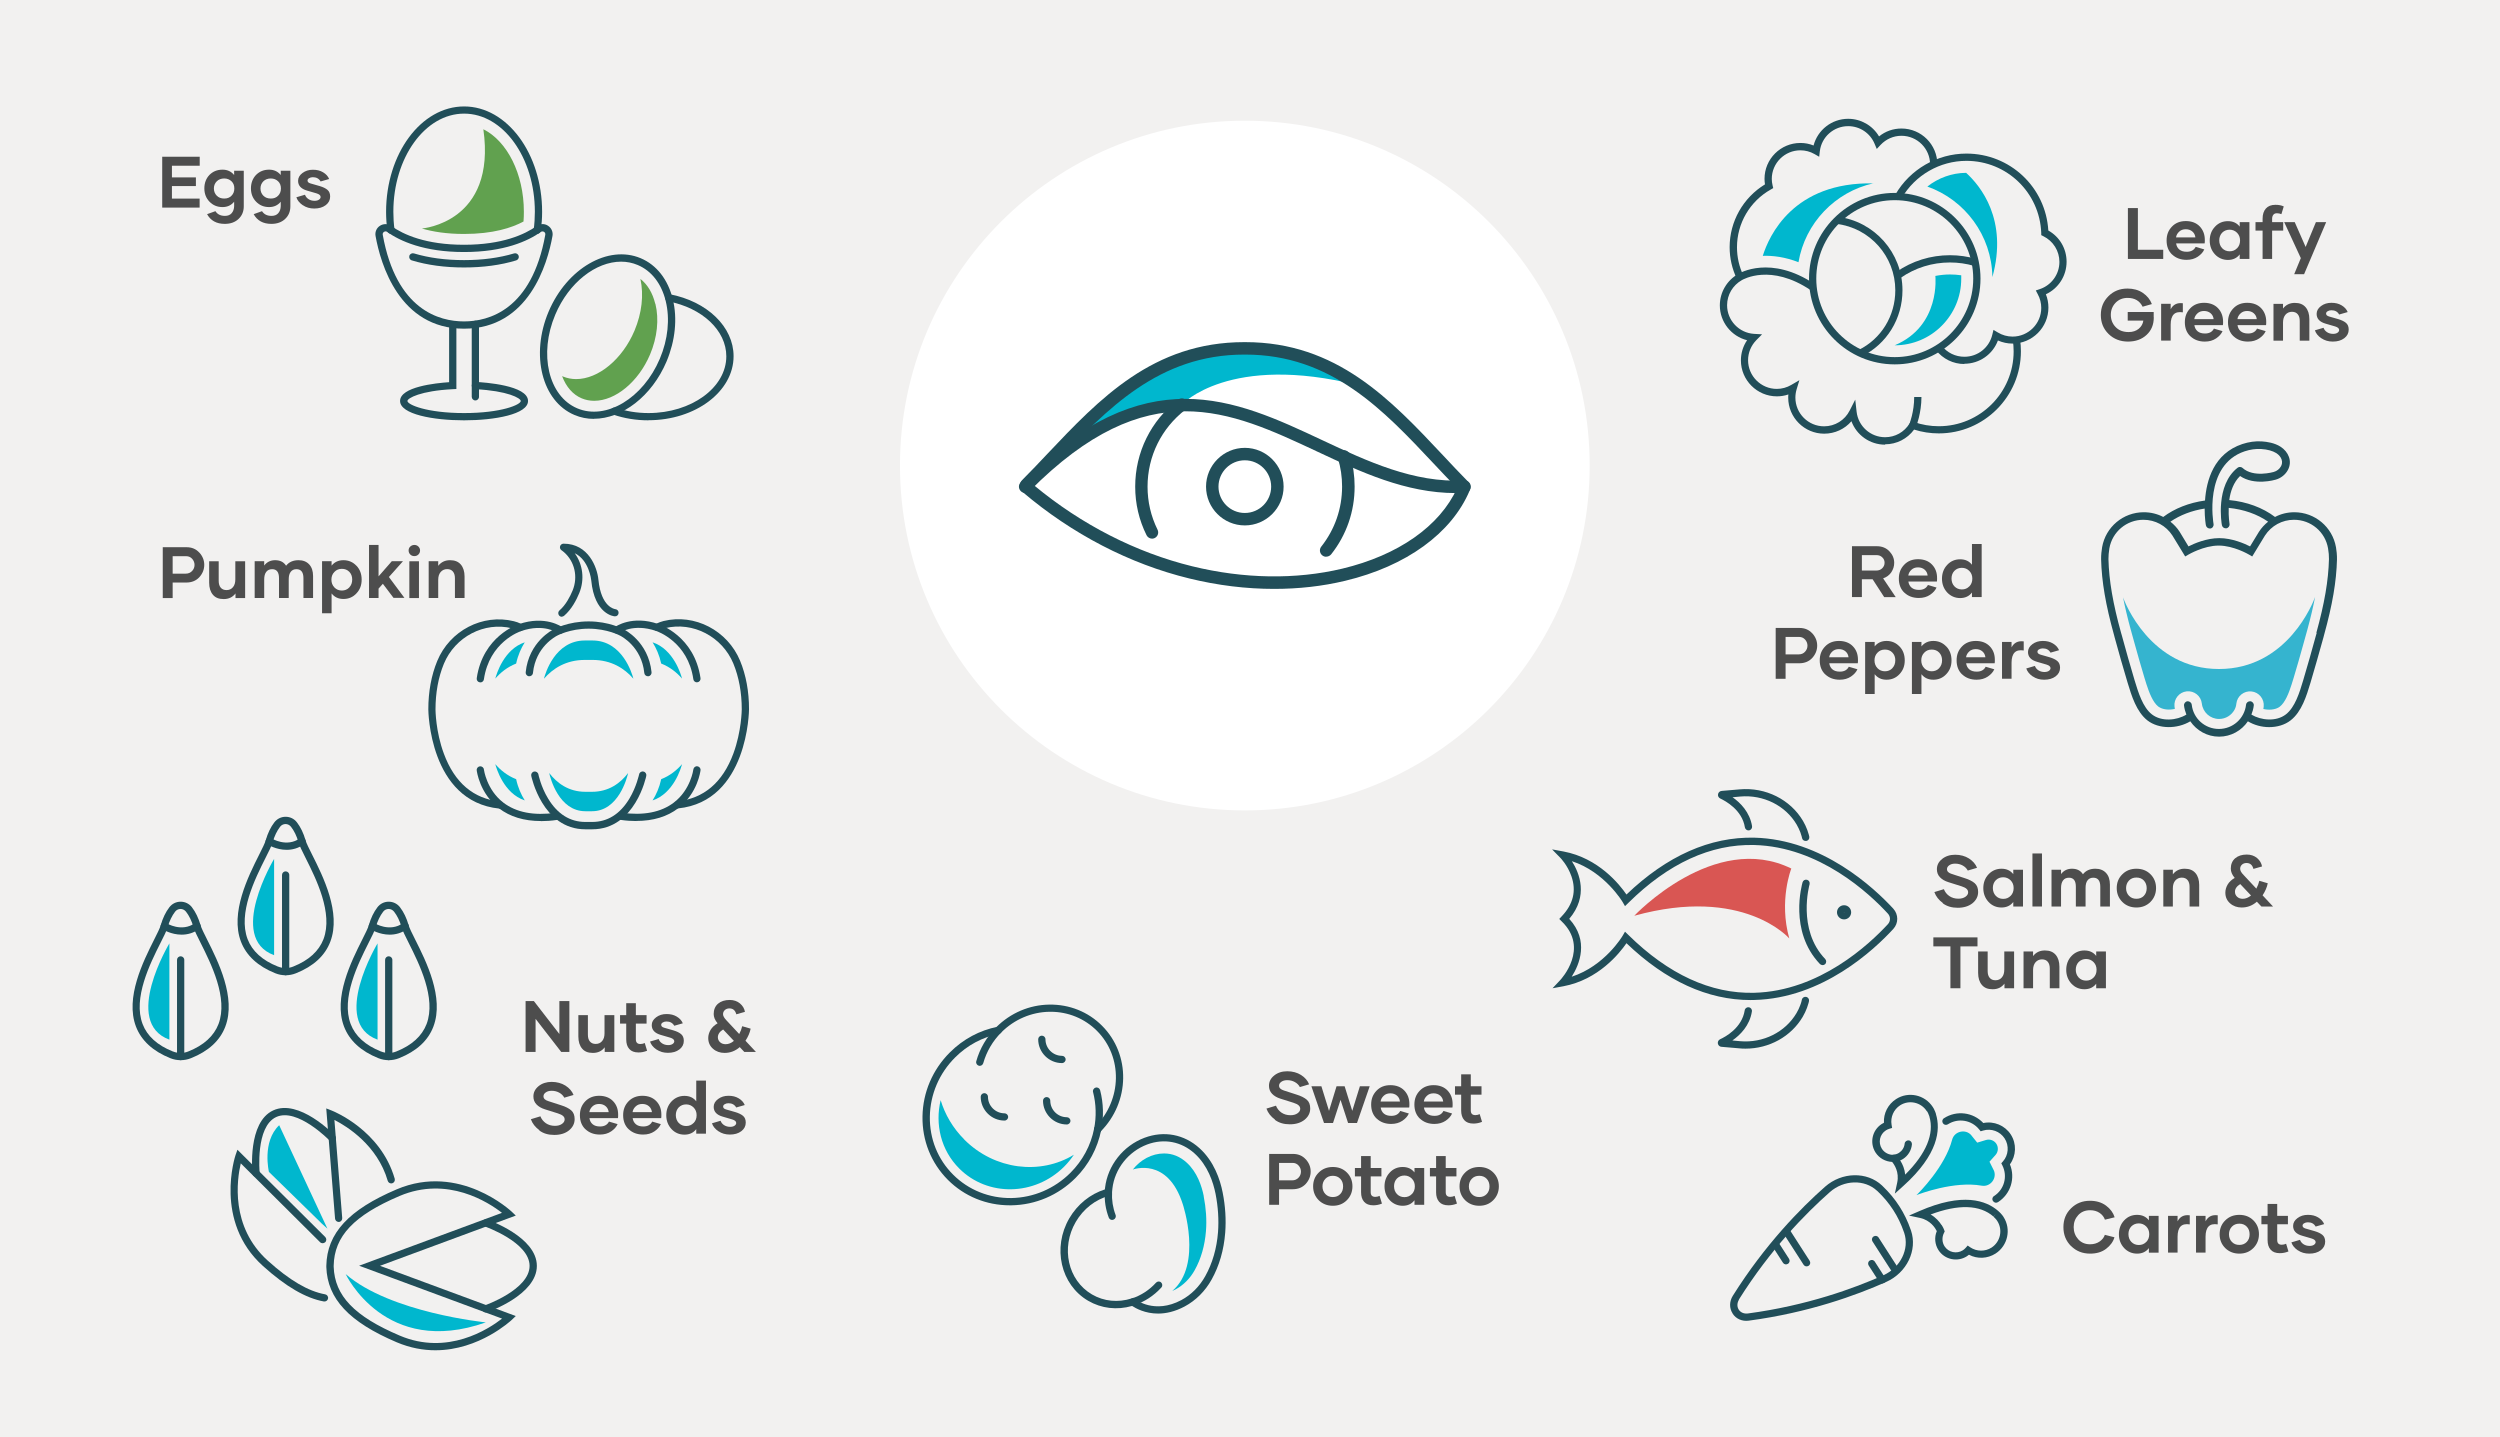 <?xml version="1.0" encoding="UTF-8"?> <svg xmlns="http://www.w3.org/2000/svg" id="Layer_2" viewBox="0 0 275.26 158.26"><defs><style>.cls-1{fill-rule:evenodd;}.cls-1,.cls-2,.cls-3,.cls-4,.cls-5,.cls-6,.cls-7,.cls-8,.cls-9{stroke-width:0px;}.cls-1,.cls-9{fill:#00b7ce;}.cls-2{fill:#f2f1f0;}.cls-3{fill:#4d4d4d;}.cls-4{fill:#61a14f;}.cls-5{fill:#35b4cf;}.cls-6{fill:#214e59;}.cls-7{fill:#d95653;}.cls-8{fill:#fff;}</style></defs><g id="Layer_1-2"><rect class="cls-2" width="275.26" height="158.26"></rect><circle class="cls-8" cx="137.06" cy="51.26" r="37.97"></circle><path class="cls-1" d="m130.12,44.55s5.2-5.71,19.48-2.12c0,0-8.96-5.64-16.13-3.79-7.17,1.85-13.95,8-13.95,8v1.11s9.11-3.48,10.59-3.2Z"></path><path class="cls-6" d="m137.06,57.85c-2.36,0-4.27-1.92-4.27-4.27s1.92-4.27,4.27-4.27,4.27,1.92,4.27,4.27-1.92,4.27-4.27,4.27Zm0-7.17c-1.6,0-2.9,1.3-2.9,2.9s1.3,2.9,2.9,2.9,2.9-1.3,2.9-2.9-1.3-2.9-2.9-2.9Z"></path><path class="cls-6" d="m146.01,61.3c-.15,0-.3-.05-.42-.15-.3-.24-.35-.67-.11-.97,1.5-1.9,2.29-4.19,2.29-6.61,0-1.06-.15-2.11-.46-3.11-.11-.36.09-.75.46-.86.36-.11.75.09.86.46.35,1.14.52,2.32.52,3.51,0,2.74-.89,5.32-2.58,7.46-.14.17-.34.26-.54.26Zm-19.15-1.99c-.25,0-.5-.14-.62-.38-.83-1.67-1.25-3.47-1.25-5.35,0-3.77,1.72-7.26,4.71-9.57.3-.23.73-.18.96.13.23.3.18.73-.13.96-2.65,2.04-4.18,5.13-4.18,8.48,0,1.66.37,3.26,1.1,4.74.17.34.03.75-.31.92-.1.05-.2.07-.3.07Z"></path><path class="cls-6" d="m140.29,64.84c-3.06,0-6.21-.38-9.35-1.15-6.56-1.6-12.9-4.89-18.34-9.51-.19-.16-.31-.4-.32-.65-.01-.25.08-.49.26-.67.94-.94,1.89-1.94,2.8-2.91,5.72-6.04,11.63-12.28,21.65-12.28.04,0,.08,0,.12,0,10.07,0,16.01,6.33,21.75,12.44.91.97,1.84,1.97,2.77,2.91.26.26.33.64.19.98h0c-1.98,4.71-6.98,8.34-13.72,9.95-2.5.6-5.12.89-7.82.89Zm-26.41-11.38c5.19,4.3,11.19,7.37,17.39,8.89,5.69,1.39,11.4,1.48,16.52.26,6.16-1.47,10.75-4.69,12.64-8.86-.86-.88-1.73-1.81-2.57-2.7-5.54-5.9-11.27-12.01-20.75-12.01-.04,0-.08,0-.11,0-9.43,0-15.14,6.03-20.66,11.85-.81.85-1.63,1.73-2.46,2.57Zm47.31.27h0,0Z"></path><path class="cls-6" d="m160.3,54.29c-5.52,0-10.49-2.33-15.31-4.59-9.58-4.49-18.63-8.74-31.63,4.37-.27.27-.7.27-.97,0-.27-.27-.27-.7,0-.97,13.68-13.8,23.6-9.14,33.19-4.64,4.95,2.32,10.08,4.73,15.64,4.44.38-.02.7.27.72.65.02.38-.27.7-.65.72-.33.02-.66.02-.98.02Z"></path><path class="cls-6" d="m52.89,75.13s-.04,0-.06,0c-.22-.03-.37-.23-.34-.45.67-4.63,4.48-5.91,4.64-5.96,2.9-1,4.71.28,4.79.34.18.13.22.38.09.56s-.38.22-.56.09c-.07-.05-1.57-1.09-4.06-.23-.15.05-3.51,1.2-4.11,5.32-.03.2-.2.34-.4.34Z"></path><path class="cls-6" d="m55.02,89.03s-.03,0-.04,0c-7.73-.78-7.82-10.82-7.82-10.92,0-1.95.33-3.75.98-5.33,1.38-3.35,5-5.23,8.44-4.38.61.15.88.35.93.39.17.14.2.39.06.56-.14.17-.38.2-.56.07-.01,0-.2-.13-.63-.24-3.05-.76-6.28.93-7.51,3.91-.61,1.49-.92,3.18-.92,5.03,0,.02.01,2.42.92,4.86,1.18,3.2,3.26,4.97,6.19,5.27.22.02.38.22.36.44-.02.21-.19.36-.4.36Z"></path><path class="cls-6" d="m71.34,74.46c-.2,0-.38-.15-.4-.36-.3-2.92-2.55-4.05-2.64-4.1-.03-.02-1.44-.78-3.49-.78s-3.46.76-3.47.77c-.11.06-2.36,1.19-2.66,4.11-.02.22-.22.38-.44.36-.22-.02-.38-.22-.36-.44.35-3.38,2.98-4.68,3.09-4.74.04-.02,1.57-.86,3.84-.86s3.79.84,3.86.87c.09.04,2.72,1.35,3.07,4.73.02.22-.14.42-.36.44-.01,0-.03,0-.04,0Z"></path><path class="cls-6" d="m76.74,75.13c-.2,0-.37-.14-.4-.34-.59-4.12-3.96-5.27-4.1-5.32-2.52-.87-4.05.21-4.07.22-.18.13-.43.09-.56-.09-.13-.18-.09-.43.09-.56.08-.05,1.89-1.34,4.79-.33.15.05,3.97,1.33,4.64,5.96.03.22-.12.42-.34.45-.02,0-.04,0-.06,0Z"></path><path class="cls-6" d="m59.56,90.4c-1.86,0-3.41-.47-4.63-1.41-2.12-1.63-2.43-4.07-2.44-4.17-.03-.22.13-.42.35-.44.22-.03.42.13.44.35h0s.29,2.22,2.14,3.64c1.41,1.08,3.35,1.46,5.78,1.12.22-.03.42.12.45.34.03.22-.12.42-.34.45-.61.09-1.2.13-1.75.13Z"></path><path class="cls-6" d="m74.6,89.03c-.2,0-.38-.15-.4-.36-.02-.22.14-.42.36-.44,2.92-.3,5.01-2.07,6.19-5.27.9-2.44.92-4.84.92-4.86,0-1.85-.31-3.54-.92-5.03-1.23-2.98-4.46-4.66-7.51-3.91-.44.11-.63.24-.63.24-.18.13-.42.09-.56-.08-.13-.17-.1-.42.07-.55.05-.04.32-.23.93-.39,3.44-.85,7.06,1.04,8.44,4.38.65,1.58.98,3.38.98,5.33,0,.1-.09,10.14-7.82,10.92-.01,0-.03,0-.04,0Z"></path><path class="cls-6" d="m70.06,90.4c-.56,0-1.14-.04-1.75-.13-.22-.03-.37-.23-.34-.45.03-.22.23-.37.45-.34,2.42.34,4.37-.04,5.78-1.12,1.85-1.42,2.14-3.62,2.14-3.64.03-.22.23-.38.44-.35.22.03.38.22.35.44-.01.1-.32,2.54-2.44,4.17-1.22.94-2.77,1.41-4.63,1.41Z"></path><path class="cls-6" d="m65.18,91.31h-.73c-4.75,0-5.94-5.83-5.96-5.89-.04-.22.1-.43.32-.47.21-.04.43.1.47.31,0,.01.27,1.36,1.07,2.67,1.03,1.7,2.41,2.57,4.11,2.57h.73c1.7,0,3.08-.86,4.11-2.57.79-1.32,1.06-2.66,1.07-2.67.04-.22.26-.36.47-.31.22.04.36.25.32.47-.01.06-1.21,5.89-5.96,5.89Z"></path><path class="cls-9" d="m65.18,87.18h-.73c-1.85,0-3.13-.96-3.98-2.07.12.55,1.06,4.21,3.98,4.21h.73c2.91,0,3.86-3.67,3.98-4.21-.85,1.12-2.13,2.07-3.98,2.07Z"></path><path class="cls-9" d="m65.23,72.66h-.83c-2.1,0-3.54.96-4.51,2.07.14-.55,1.2-4.21,4.51-4.21h.83c3.3,0,4.37,3.67,4.51,4.21-.97-1.12-2.41-2.07-4.51-2.07Z"></path><path class="cls-9" d="m75.1,74.73c-.12-.46-.93-3.24-3.25-4.01.4.64.75,1.41.95,2.34.97.38,1.72.99,2.31,1.67Z"></path><path class="cls-9" d="m75.1,84.12c-.12.46-.93,3.24-3.25,4.01.4-.64.75-1.41.95-2.34.97-.38,1.72-.99,2.31-1.67Z"></path><path class="cls-9" d="m54.53,74.73c.12-.46.93-3.24,3.25-4.01-.4.64-.75,1.41-.95,2.34-.97.38-1.72.99-2.31,1.67Z"></path><path class="cls-9" d="m54.53,84.12c.12.46.93,3.24,3.25,4.01-.4-.64-.75-1.41-.95-2.34-.97-.38-1.72-.99-2.31-1.67Z"></path><path class="cls-6" d="m61.86,67.91c-.11,0-.22-.05-.3-.14-.14-.17-.12-.42.04-.56.69-.59,1.17-1.52,1.45-2.2.61-1.49.23-3.19-.96-4.22-.15-.13-.26-.2-.26-.2-.15-.1-.21-.28-.16-.45.05-.17.21-.28.38-.28,2.74,0,3.71,2.61,3.84,3.98.3,3.04,1.8,3.22,1.86,3.23.22.02.38.21.36.43s-.2.38-.42.36c-.09,0-2.23-.2-2.59-3.95-.01-.11-.25-2.24-1.82-3,.9,1.24,1.11,2.9.5,4.39-.31.76-.85,1.8-1.67,2.5-.08.06-.17.1-.26.1Z"></path><path class="cls-6" d="m120.85,124.77s-.05,0-.08,0c-.22-.04-.36-.25-.31-.47.27-1.34.23-2.74-.11-4.06-.06-.21.07-.43.29-.49.21-.06.43.07.49.29.37,1.43.41,2.96.12,4.41-.04.19-.2.32-.39.32Z"></path><path class="cls-6" d="m111.19,132.71c-2.59,0-5.01-.99-6.82-2.8-1.85-1.85-2.84-4.33-2.8-6.98.04-2.65,1.11-5.16,3.02-7.06,1.45-1.45,3.27-2.43,5.25-2.82.22-.04.43.1.47.31.04.22-.1.43-.31.47-1.83.36-3.5,1.26-4.84,2.6-1.75,1.75-2.74,4.06-2.78,6.51-.04,2.44.87,4.71,2.57,6.4,1.69,1.69,3.98,2.6,6.4,2.57,2.44-.04,4.75-1.03,6.51-2.78,1.34-1.34,2.24-3.01,2.6-4.84.04-.22.26-.36.47-.31.22.04.36.25.31.47-.4,1.98-1.37,3.8-2.82,5.25-1.9,1.9-4.41,2.97-7.06,3.01-.05,0-.11,0-.16,0Z"></path><path class="cls-6" d="m120.88,124.73c-.1,0-.2-.04-.28-.12-.16-.16-.16-.41,0-.57,2.95-2.95,3.03-7.68.18-10.54-1.35-1.35-3.16-2.1-5.1-2.1-.04,0-.08,0-.12,0-1.99.03-3.88.84-5.31,2.27-.95.95-1.63,2.12-1.99,3.39-.06.21-.28.34-.49.28-.21-.06-.34-.28-.28-.49.39-1.4,1.15-2.69,2.19-3.74,1.58-1.58,3.66-2.47,5.86-2.5,2.2-.03,4.27.79,5.8,2.33,3.17,3.17,3.09,8.4-.18,11.67-.08.08-.18.12-.28.12Z"></path><path class="cls-6" d="m116.93,117.05c-1.44,0-2.62-1.18-2.62-2.62,0-.22.18-.4.4-.4s.4.18.4.4c0,1,.82,1.82,1.82,1.82.22,0,.4.18.4.4s-.18.4-.4.4Z"></path><path class="cls-6" d="m117.46,123.81c-1.44,0-2.62-1.18-2.62-2.62,0-.22.18-.4.4-.4s.4.18.4.4c0,1,.82,1.82,1.82,1.82.22,0,.4.18.4.4s-.18.4-.4.4Z"></path><path class="cls-6" d="m110.6,123.38c-1.44,0-2.62-1.18-2.62-2.62,0-.22.18-.4.4-.4s.4.18.4.4c0,1,.82,1.82,1.82,1.82.22,0,.4.18.4.4s-.18.4-.4.4Z"></path><path class="cls-9" d="m106.17,125.46c-1.26-1.26-2.13-2.76-2.6-4.33-.64,2.65.03,5.52,2.05,7.53,3.13,3.13,8.31,3.03,11.55-.21.41-.41.76-.85,1.07-1.31-3.69,2.26-8.72,1.68-12.07-1.67Z"></path><path class="cls-6" d="m122.45,134.32c-.16,0-.31-.1-.37-.26-.34-.9-.49-1.84-.44-2.82.01-.22.2-.39.42-.38.22.01.39.2.38.42-.04.86.09,1.7.39,2.49.08.21-.03.44-.23.52-.05.02-.09.03-.14.03Z"></path><path class="cls-6" d="m124.73,143.75c-.17,0-.33-.11-.38-.28-.07-.21.05-.44.26-.5,1.01-.33,1.94-.93,2.67-1.74.15-.16.4-.18.56-.03.16.15.18.4.03.56-.83.91-1.87,1.59-3.02,1.96-.04.01-.08.02-.12.02Z"></path><path class="cls-6" d="m127.51,144.63c-1.44,0-2.46-.58-2.86-.84-1.67.48-3.38.28-4.84-.57-3.03-1.77-3.96-5.85-2.07-9.09.9-1.53,2.28-2.65,3.91-3.17,0-.06.01-.12.02-.18.29-2.47,2-4.63,4.35-5.51,2.15-.8,4.36-.38,6.05,1.15,1.6,1.45,2.27,3.45,2.55,4.88.3,1.51.39,3,.28,4.43h0c-.15,1.9-.65,3.64-1.5,5.16-.71,1.28-1.74,2.3-2.97,2.96-1.09.58-2.08.78-2.92.78Zm-2.7-1.73l.17.14c.09.07,2.14,1.67,5.08.11,1.1-.59,2.01-1.5,2.65-2.65.79-1.42,1.26-3.05,1.4-4.84h0c.1-1.36.01-2.77-.27-4.21-.26-1.3-.86-3.13-2.3-4.44-1.47-1.33-3.37-1.69-5.23-1-2.07.78-3.58,2.68-3.83,4.86-.02.14-.03.28-.04.41v.29s-.29.08-.29.08c-1.55.42-2.86,1.45-3.7,2.88-1.67,2.86-.87,6.44,1.78,7.99,1.31.77,2.87.92,4.38.44l.21-.07Zm9.69-7.21h0,0Z"></path><path class="cls-9" d="m132.54,131.71c-.22-1.11-.72-2.65-1.89-3.71-.73-.66-1.56-1-2.48-1-1.34,0-2.61.7-3.44,1.77.01,0,3.83-1.44,5.5,3.82,0,0,2.23,6.65-1.16,9.55h0c.12-.05.24-.11.36-.17.87-.47,1.6-1.2,2.11-2.12.7-1.25,1.11-2.7,1.24-4.29.1-1.24.01-2.53-.25-3.85Z"></path><path class="cls-6" d="m203.04,101.23c-.43,0-.78-.35-.78-.78s.35-.78.78-.78.78.35.78.78-.35.78-.78.78Zm0-.8s-.02,0-.02.02c0,.02.04.02.04,0,0-.01-.01-.02-.02-.02Z"></path><path class="cls-6" d="m192.76,110.11c-4.74,0-9.34-2.1-13.68-6.26-.76,1.11-3.09,4.02-6.94,4.74l-1.2.22.84-.89c.13-.14,3.23-3.51.18-6.46l-.28-.28.27-.29c1.27-1.33,1.63-2.81,1.07-4.41-.42-1.22-1.23-2.05-1.24-2.05l-.89-.91,1.25.23c3.86.72,6.18,3.63,6.94,4.74,4.46-4.27,9.21-6.37,14.08-6.26,7.49.19,13.19,5.53,15.3,7.82.58.64.58,1.6,0,2.23-2.1,2.29-7.81,7.64-15.3,7.82-.13,0-.26,0-.4,0Zm-13.84-7.53l.37.36c4.41,4.34,9.08,6.49,13.85,6.37,7.19-.18,12.69-5.35,14.73-7.56.3-.33.3-.82,0-1.15-2.03-2.21-7.54-7.38-14.73-7.56-4.78-.12-9.45,2.02-13.85,6.37l-.37.36-.26-.45s-1.96-3.32-5.59-4.5c.84,1.32,1.85,3.83-.29,6.35,2.21,2.41,1.13,5.02.27,6.37,3.64-1.18,5.59-4.47,5.61-4.51l.26-.45Z"></path><path class="cls-6" d="m200.67,106.26c-.11,0-.21-.04-.29-.12-3.45-3.61-1.97-8.78-1.91-9,.06-.21.28-.33.5-.27.21.06.33.28.27.5-.01.05-1.4,4.96,1.72,8.22.15.16.15.41-.01.57-.08.07-.18.11-.28.11Z"></path><path class="cls-6" d="m198.8,92.59c-.19,0-.36-.13-.39-.33,0-.01-.05-.25-.18-.61-.11-.29-.25-.58-.41-.86-1.23-2.1-3.67-3.31-6.2-3.09l-.86.08c.86.6,1.9,1.64,2.15,3.19.03.22-.12.42-.33.46-.22.03-.42-.12-.46-.33-.3-1.93-2.15-2.92-2.71-3.18-.19-.09-.3-.3-.24-.51.05-.19.22-.32.41-.33l1.98-.17c2.84-.25,5.57,1.12,6.96,3.48.19.33.35.66.47.99.16.44.22.73.22.74.04.22-.1.43-.32.47-.02,0-.05,0-.07,0Zm-9.07-5.4s0,0,0,0c0,0,0,0,0,0Z"></path><path class="cls-6" d="m192.2,115.46c-.22,0-.44,0-.66-.03l-1.98-.17c-.19,0-.36-.14-.41-.33-.05-.21.05-.42.25-.51.56-.25,2.4-1.24,2.7-3.18.03-.22.24-.37.46-.33.22.03.37.24.33.46-.24,1.56-1.29,2.59-2.15,3.19l.86.08c2.53.22,4.96-.99,6.2-3.09.17-.29.31-.58.41-.86.14-.36.18-.61.18-.61.04-.22.25-.36.47-.32.22.04.36.25.32.46,0,.01-.06.31-.22.74-.12.33-.28.66-.47.99-1.28,2.18-3.7,3.51-6.3,3.51Zm-2.46-.32s0,0,0,0c0,0,0,0,0,0Z"></path><path class="cls-7" d="m179.94,100.83s8.82-9.37,17.29-5.2c0,0-1.4,3.53-.22,7.7,0,0-5.05-5.83-17.07-2.5Z"></path><path class="cls-6" d="m190.77,144.62c-.38-.58-.37-1.33.02-1.95h0c3.54-5.64,7.48-9.65,10.16-12.01,1.85-1.63,4.61-1.69,6.27-.13l.06.06c1.42,1.35,2.47,2.97,3.1,4.82l.03.08c.73,2.16-.46,4.64-2.72,5.65-3.27,1.46-8.54,3.39-15.15,4.27-.72.1-1.41-.2-1.78-.79Zm.7-1.52c-.22.36-.23.77-.03,1.09s.58.48,1,.43c6.51-.87,11.71-2.77,14.93-4.21,1.88-.84,2.89-2.89,2.29-4.67l-.03-.08c-.59-1.73-1.57-3.24-2.9-4.5l-.06-.05c-1.37-1.28-3.65-1.22-5.2.15-2.64,2.33-6.53,6.28-10.02,11.84h0Z"></path><path class="cls-6" d="m208.33,140.05l-2.16-3.36c-.12-.19-.07-.43.12-.55s.43-.07.55.12l2.16,3.36c.12.19.07.43-.12.55s-.43.07-.55-.12Z"></path><path class="cls-6" d="m206.9,141.13l-1.15-1.79c-.12-.19-.07-.43.12-.55s.43-.07.55.12l1.15,1.79c.12.19.07.43-.12.55s-.43.07-.55-.12Z"></path><path class="cls-6" d="m198.58,139.25l-2.16-3.36c-.12-.19-.07-.43.12-.55s.43-.07.55.12l2.16,3.36c.12.19.07.43-.12.55s-.43.07-.55-.12Z"></path><path class="cls-6" d="m196.31,139.03l-1.15-1.79c-.12-.19-.07-.43.12-.55s.43-.07.55.12l1.15,1.79c.12.19.07.43-.12.55s-.43.07-.55-.12Z"></path><path class="cls-6" d="m208.63,131.42l.26-1.21c.25-1.15-.32-1.99-.56-2.28-.74-.03-1.42-.41-1.83-1.04-.67-1.05-.37-2.45.68-3.13.08-.05.16-.1.25-.14-.06-1.04.45-2.04,1.34-2.61,1.35-.87,3.16-.48,4.04.88,0,.01.07.1.15.25v.03s.06.1.08.16c.02.06.05.12.07.18.02.04.03.09.05.15v.03s0,0,0,0c.51,1.67.29,4.4-3.61,7.9l-.92.83Zm3.52-9.07s0,0,0,0c-.64-1-1.96-1.28-2.94-.65-.71.46-1.08,1.3-.94,2.14l.06.35-.33.1c-.13.04-.25.1-.36.17-.68.44-.87,1.34-.44,2.02.28.44.79.7,1.31.67h.18s.13.11.13.11c.04.04.83.82.95,2.07,2.31-2.3,3.23-4.5,2.66-6.4v-.03s-.03-.07-.05-.11c-.02-.05-.03-.09-.05-.13-.02-.05-.04-.09-.05-.12-.05-.1-.08-.16-.1-.18Z"></path><path class="cls-6" d="m210.19,133.84l1.13-.49c4.8-2.1,7.37-1.17,8.69-.02l.02.02s.08.07.12.11c.05.04.09.09.14.14.04.04.08.09.11.13l.03.03c.1.12.16.22.17.24h0c.86,1.34.47,3.15-.88,4.02-.89.57-2.01.62-2.93.13-.07.06-.15.12-.23.17-1.05.67-2.45.37-3.13-.68-.4-.63-.47-1.41-.18-2.09-.17-.34-.7-1.2-1.85-1.45l-1.21-.26Zm3.58,1.02c.2.3.28.54.29.56l.06.17-.08.16c-.24.47-.22,1.03.06,1.47.44.68,1.34.87,2.02.44.11-.07.21-.16.3-.26l.23-.26.29.2c.7.47,1.62.48,2.33.03.98-.63,1.27-1.95.64-2.93-.01-.01-.04-.07-.12-.17-.04-.05-.07-.08-.1-.11-.03-.04-.07-.07-.1-.1-.03-.03-.06-.06-.09-.09l.25-.32-.26.3c-1.49-1.31-3.87-1.38-6.92-.23.59.34.97.8,1.2,1.16Zm5.98-1.23h0s0,0,0,0Z"></path><path class="cls-6" d="m208.18,127.75c-.03-.05-.05-.11-.06-.17-.02-.22.13-.42.35-.44.22-.02.46-.1.62-.21.35-.23.58-.59.62-1.01.02-.22.22-.38.44-.36.22.02.38.22.36.44-.06.66-.42,1.25-.98,1.61-.27.17-.61.29-.96.33-.16.02-.3-.06-.38-.18Z"></path><path class="cls-6" d="m219.43,132.24c-.12-.19-.07-.43.12-.55,1.13-.72,1.52-2.17.92-3.37l-.12-.24.18-.2c.62-.7.7-1.74.19-2.53s-1.48-1.14-2.38-.87l-.26.08-.17-.21c-.84-1.04-2.32-1.28-3.44-.56-.19.12-.43.07-.55-.12s-.07-.43.12-.55c1.4-.9,3.21-.66,4.33.53,1.16-.24,2.38.26,3.03,1.27.65,1.01.6,2.32-.1,3.28.62,1.51.09,3.26-1.31,4.16-.19.12-.43.07-.55-.12Z"></path><path class="cls-9" d="m219.51,128.83s0-.01-.01-.02l-.45-.9.67-.75c.3-.34.33-.84.09-1.22-.25-.38-.71-.55-1.15-.42l-.96.29-.63-.78s0-.01-.01-.02c-.62-.75-1.87-.47-2.12.47-.78,2.99-3.66,5.85-3.93,6.11.35-.14,4.15-1.58,7.19-1.04.96.17,1.73-.85,1.31-1.73Z"></path><path class="cls-3" d="m213.92,99.43c-.45-.33-.77-.73-.94-1.21l1.05-.32c.12.31.31.56.6.76.28.19.61.29,1,.29.31,0,.57-.07.77-.21.2-.14.3-.3.3-.49,0-.15-.06-.28-.17-.38-.11-.11-.3-.2-.57-.29l-1.43-.45c-.39-.12-.7-.3-.93-.54-.23-.24-.34-.53-.34-.88,0-.44.18-.82.57-1.13.38-.31.86-.47,1.44-.47s1.09.14,1.52.41c.43.28.73.62.89,1.03l-1.02.3c-.12-.23-.3-.41-.55-.55-.25-.14-.53-.21-.84-.21-.27,0-.48.06-.65.18s-.25.26-.25.43c0,.25.18.42.54.53l1.39.45c.49.15.86.34,1.12.56.26.23.38.55.38.97,0,.49-.21.9-.62,1.24-.42.33-.96.5-1.62.5s-1.2-.16-1.65-.49Z"></path><path class="cls-3" d="m218.95,99.31c-.38-.41-.58-.92-.58-1.52s.19-1.12.58-1.53c.38-.4.86-.61,1.42-.61s.99.2,1.3.6v-.49h1.07v4.05h-1.07v-.5c-.31.41-.75.61-1.3.61s-1.04-.2-1.42-.61Zm2.43-.67c.22-.23.33-.51.33-.86s-.11-.62-.33-.85c-.22-.22-.5-.34-.82-.34s-.6.11-.82.33c-.21.22-.32.51-.32.85s.11.64.32.86c.21.22.48.34.82.34s.6-.11.82-.34Z"></path><path class="cls-3" d="m223.78,93.97h1.05v5.84h-1.05v-5.84Z"></path><path class="cls-3" d="m231.88,96.11c.29.31.43.74.43,1.29v2.41h-1.06v-2.18c0-.66-.26-.99-.77-.99-.28,0-.49.1-.63.29-.15.19-.22.47-.22.82v2.06h-1.07v-2.18c0-.66-.25-.99-.76-.99-.29,0-.5.1-.65.3-.15.2-.22.48-.22.84v2.03h-1.05v-4.05h1.05v.48c.3-.4.71-.59,1.2-.59.55,0,.95.2,1.21.61.32-.41.78-.61,1.37-.61.49,0,.88.15,1.17.46Z"></path><path class="cls-3" d="m233.68,99.31c-.41-.41-.62-.92-.62-1.53s.21-1.12.62-1.52c.41-.41.93-.61,1.55-.61s1.14.2,1.55.61c.41.41.61.92.61,1.52s-.21,1.12-.62,1.53c-.41.41-.93.61-1.54.61s-1.14-.2-1.55-.61Zm2.37-.68c.21-.22.31-.5.31-.84s-.11-.62-.31-.84c-.21-.22-.48-.33-.82-.33s-.61.11-.82.33c-.21.22-.32.5-.32.84s.11.62.32.84c.21.22.48.33.82.33s.61-.11.82-.33Z"></path><path class="cls-3" d="m241.73,96.13c.27.32.41.76.41,1.31v2.37h-1.06v-2.17c0-.31-.07-.56-.22-.74-.15-.18-.36-.27-.64-.27s-.53.11-.71.32c-.18.21-.27.5-.27.86v2h-1.05v-4.05h1.05v.51c.32-.42.76-.62,1.3-.62s.91.16,1.19.48Z"></path><path class="cls-3" d="m248.99,99.81l-.5-.53c-.49.43-1.05.64-1.67.64-.5,0-.93-.15-1.28-.46s-.52-.7-.52-1.18c0-.31.09-.61.26-.9.17-.28.43-.52.77-.72-.29-.34-.43-.68-.43-1.02,0-.48.16-.86.48-1.14.32-.27.75-.41,1.28-.41.45,0,.82.13,1.13.38.3.26.49.57.55.93l-.95.27c-.11-.43-.36-.65-.76-.65-.2,0-.37.06-.5.18-.13.12-.2.27-.2.46s.12.42.38.68l1.4,1.5c.15-.27.26-.56.33-.86l.93.27c-.09.45-.28.89-.57,1.33l1.15,1.23h-1.29Zm-1.14-1.21l-1.19-1.26c-.39.24-.59.53-.58.86,0,.21.08.39.24.54.16.15.36.22.62.22.31,0,.61-.12.91-.37Z"></path><path class="cls-3" d="m217.73,104.2h-1.88v4.61h-1.1v-4.61h-1.88v-.99h4.86v.99Z"></path><path class="cls-3" d="m221.76,104.76v4.05h-1.06v-.51c-.32.42-.75.62-1.3.62s-.92-.16-1.19-.48c-.27-.32-.41-.76-.41-1.32v-2.36h1.05v2.16c0,.32.07.56.22.74.15.18.36.27.64.27.3,0,.54-.11.71-.32.18-.21.26-.5.26-.86v-1.99h1.06Z"></path><path class="cls-3" d="m226.34,105.13c.27.32.41.76.41,1.31v2.37h-1.06v-2.17c0-.31-.07-.56-.22-.74-.15-.18-.36-.27-.64-.27s-.53.11-.71.32c-.18.21-.27.5-.27.86v2h-1.05v-4.05h1.05v.51c.32-.42.76-.62,1.3-.62s.91.16,1.19.48Z"></path><path class="cls-3" d="m228.08,108.31c-.38-.41-.58-.92-.58-1.52s.19-1.12.58-1.53c.38-.4.86-.61,1.42-.61s.99.2,1.3.6v-.49h1.07v4.05h-1.07v-.5c-.31.41-.75.61-1.3.61s-1.04-.2-1.42-.61Zm2.43-.67c.22-.23.33-.51.33-.86s-.11-.62-.33-.85c-.22-.22-.5-.34-.82-.34s-.6.11-.82.33c-.21.22-.32.51-.32.85s.11.64.32.86c.21.22.48.34.82.34s.6-.11.82-.34Z"></path><path class="cls-3" d="m21.95,60.84c.36.4.54.85.54,1.35s-.18.96-.54,1.36c-.36.39-.84.59-1.45.59h-1.49v1.71h-1.09v-5.6h2.62c.58,0,1.05.2,1.41.6Zm-.8,2.03c.18-.19.27-.42.27-.67s-.09-.48-.26-.67c-.17-.19-.39-.29-.65-.29h-1.5v1.92h1.45c.28,0,.51-.1.69-.29Z"></path><path class="cls-3" d="m26.99,61.8v4.05h-1.06v-.51c-.32.42-.75.62-1.3.62s-.92-.16-1.19-.48-.41-.76-.41-1.32v-2.36h1.05v2.16c0,.31.07.56.22.74.15.18.36.27.64.27.3,0,.54-.11.71-.32.18-.21.26-.5.26-.86v-1.99h1.06Z"></path><path class="cls-3" d="m34.04,62.14c.29.31.43.74.43,1.29v2.41h-1.06v-2.18c0-.66-.26-.99-.77-.99-.28,0-.49.1-.63.29-.15.19-.22.47-.22.82v2.06h-1.07v-2.18c0-.66-.25-.99-.76-.99-.28,0-.5.1-.65.3-.15.2-.22.48-.22.84v2.03h-1.05v-4.05h1.05v.48c.3-.4.71-.59,1.2-.59.55,0,.95.2,1.21.61.32-.41.78-.61,1.37-.61.49,0,.88.15,1.17.46Z"></path><path class="cls-3" d="m39.25,62.29c.38.4.57.91.57,1.53s-.19,1.11-.58,1.52c-.38.41-.86.61-1.42.61s-.99-.2-1.31-.61v2.18h-1.05v-5.73h1.05v.49c.32-.4.76-.6,1.31-.6s1.04.2,1.42.61Zm-.79,2.38c.21-.22.32-.51.32-.86s-.11-.63-.32-.85c-.21-.22-.49-.33-.82-.33s-.6.11-.82.34c-.22.22-.33.51-.33.85s.11.63.33.86.5.34.82.34.6-.11.82-.34Z"></path><path class="cls-3" d="m42.15,64.28l-.47.53v1.03h-1.05v-5.84h1.05v3.46l1.46-1.67h1.23l-1.55,1.74,1.71,2.3h-1.2l-1.18-1.56Z"></path><path class="cls-3" d="m45.17,61.05c-.12-.12-.18-.27-.18-.44s.06-.32.18-.43.27-.18.45-.18.33.06.45.18.18.26.18.43-.06.32-.18.44c-.12.12-.27.18-.45.18s-.33-.06-.45-.18Zm-.1.75h1.06v4.05h-1.06v-4.05Z"></path><path class="cls-3" d="m50.74,62.16c.27.32.41.76.41,1.31v2.37h-1.06v-2.17c0-.32-.07-.56-.22-.74-.15-.18-.36-.27-.64-.27s-.53.11-.71.32c-.18.21-.27.5-.27.86v2h-1.05v-4.05h1.05v.51c.33-.42.76-.62,1.3-.62s.91.16,1.19.48Z"></path><path class="cls-3" d="m140.38,123.27c-.45-.33-.77-.73-.94-1.21l1.05-.32c.12.31.32.56.6.76.28.19.61.29,1,.29.32,0,.57-.07.77-.21.2-.14.3-.3.3-.49,0-.15-.06-.28-.17-.38-.11-.11-.3-.2-.57-.29l-1.43-.45c-.39-.12-.7-.3-.93-.54-.23-.24-.34-.54-.34-.88,0-.44.18-.82.57-1.13.38-.31.86-.47,1.44-.47s1.09.14,1.52.41c.43.27.73.62.89,1.03l-1.02.3c-.12-.23-.3-.41-.55-.55s-.53-.21-.84-.21c-.27,0-.48.06-.65.18s-.25.26-.25.43c0,.24.18.42.54.53l1.39.45c.49.15.86.34,1.12.56s.38.55.38.97c0,.49-.21.9-.62,1.24-.42.33-.95.5-1.62.5s-1.2-.16-1.65-.49Z"></path><path class="cls-3" d="m150.81,119.6l-1.4,4.05h-.98l-.83-2.55-.83,2.55h-.99l-1.39-4.05h1.1l.84,2.71.83-2.71h.89l.84,2.71.84-2.71h1.1Z"></path><path class="cls-3" d="m151.58,123.17c-.41-.39-.61-.91-.61-1.55s.2-1.12.59-1.53c.39-.41.9-.61,1.53-.61s1.16.2,1.53.59.56.89.56,1.49c0,.16,0,.29-.02.38h-3.14c.04.28.15.5.35.67s.47.25.82.25c.47,0,.8-.18.98-.54l.95.28c-.13.3-.37.57-.71.8-.34.23-.75.35-1.24.35-.65,0-1.18-.2-1.59-.59Zm2.56-1.89c-.03-.26-.13-.47-.32-.64s-.44-.26-.74-.26-.54.09-.73.27c-.19.18-.31.39-.34.63h2.14Z"></path><path class="cls-3" d="m156.34,123.17c-.41-.39-.61-.91-.61-1.55s.2-1.12.59-1.53c.39-.41.9-.61,1.53-.61s1.16.2,1.53.59.56.89.56,1.49c0,.16,0,.29-.02.38h-3.14c.04.28.15.5.35.67s.47.25.82.25c.47,0,.8-.18.98-.54l.95.28c-.13.3-.37.57-.71.8-.34.23-.75.35-1.24.35-.65,0-1.18-.2-1.59-.59Zm2.56-1.89c-.03-.26-.13-.47-.32-.64s-.44-.26-.74-.26-.54.09-.73.27c-.19.18-.31.39-.34.63h2.14Z"></path><path class="cls-3" d="m163.18,123.52c-.32.13-.64.19-.95.19-.45,0-.79-.13-1.01-.38-.23-.26-.34-.61-.34-1.06v-1.74h-.68v-.93h.68v-1.31h1.06v1.31h1.18v.93h-1.18v1.74c0,.34.17.51.5.51.17,0,.33-.04.48-.11l.26.86Z"></path><path class="cls-3" d="m143.77,127.64c.36.4.54.85.54,1.35s-.18.96-.54,1.36c-.36.39-.84.59-1.45.59h-1.49v1.71h-1.09v-5.6h2.62c.58,0,1.05.2,1.41.6Zm-.8,2.03c.18-.19.27-.42.27-.67s-.09-.48-.26-.67c-.17-.19-.39-.29-.65-.29h-1.5v1.92h1.45c.28,0,.51-.1.69-.29Z"></path><path class="cls-3" d="m145.2,132.15c-.41-.41-.62-.92-.62-1.53s.21-1.12.62-1.52c.41-.41.93-.61,1.55-.61s1.14.2,1.55.61c.41.41.61.92.61,1.52s-.21,1.12-.62,1.53c-.41.41-.92.61-1.54.61s-1.14-.21-1.55-.61Zm2.37-.68c.21-.22.31-.5.31-.84s-.1-.62-.31-.84c-.21-.22-.48-.33-.82-.33s-.61.11-.82.33c-.21.22-.32.5-.32.84s.11.62.32.84c.21.22.48.33.82.33s.61-.11.82-.33Z"></path><path class="cls-3" d="m152.16,132.52c-.32.13-.64.19-.95.19-.45,0-.79-.13-1.01-.38-.23-.26-.34-.61-.34-1.06v-1.74h-.68v-.93h.68v-1.31h1.06v1.31h1.18v.93h-1.18v1.74c0,.34.17.51.5.51.17,0,.33-.04.48-.11l.26.86Z"></path><path class="cls-3" d="m153.02,132.15c-.38-.41-.58-.92-.58-1.52s.19-1.12.58-1.53c.38-.41.86-.61,1.42-.61s.99.2,1.3.6v-.49h1.07v4.05h-1.07v-.5c-.31.41-.75.61-1.3.61s-1.04-.21-1.42-.61Zm2.43-.67c.22-.23.33-.51.33-.86s-.11-.62-.33-.85c-.22-.22-.5-.34-.82-.34s-.6.11-.82.33c-.21.22-.32.5-.32.85s.11.64.32.86c.21.22.49.34.82.34s.6-.11.82-.34Z"></path><path class="cls-3" d="m160.42,132.52c-.32.13-.64.19-.95.19-.45,0-.79-.13-1.01-.38-.23-.26-.34-.61-.34-1.06v-1.74h-.68v-.93h.68v-1.31h1.06v1.31h1.18v.93h-1.18v1.74c0,.34.17.51.5.51.17,0,.33-.04.48-.11l.26.86Z"></path><path class="cls-3" d="m161.32,132.15c-.41-.41-.62-.92-.62-1.53s.21-1.12.62-1.52c.41-.41.93-.61,1.55-.61s1.14.2,1.55.61c.41.41.61.92.61,1.52s-.21,1.12-.62,1.53c-.41.41-.92.61-1.54.61s-1.14-.21-1.55-.61Zm2.37-.68c.21-.22.31-.5.31-.84s-.1-.62-.31-.84c-.21-.22-.48-.33-.82-.33s-.61.11-.82.33c-.21.22-.32.5-.32.84s.11.62.32.84c.21.22.48.33.82.33s.61-.11.82-.33Z"></path><path class="cls-3" d="m228.03,137.2c-.56-.56-.84-1.25-.84-2.09s.28-1.52.84-2.07,1.25-.83,2.08-.83c.71,0,1.3.18,1.78.54s.79.79.94,1.28l-1.07.26c-.1-.29-.29-.54-.58-.74-.29-.2-.64-.3-1.05-.3-.54,0-.98.18-1.31.54-.33.36-.5.8-.5,1.32s.17.97.5,1.34c.34.37.77.55,1.3.55.41,0,.76-.1,1.05-.3s.49-.45.58-.74l1.06.27c-.14.49-.45.91-.92,1.27s-1.06.53-1.76.53c-.84,0-1.54-.28-2.1-.84Z"></path><path class="cls-3" d="m233.88,137.42c-.38-.41-.58-.92-.58-1.52s.19-1.12.58-1.53c.38-.41.86-.61,1.42-.61s.99.2,1.3.6v-.49h1.07v4.05h-1.07v-.5c-.31.41-.75.61-1.3.61s-1.04-.21-1.42-.61Zm2.43-.67c.22-.23.33-.51.33-.86s-.11-.62-.33-.85c-.22-.22-.5-.34-.82-.34s-.6.11-.82.33c-.21.22-.32.5-.32.85s.11.64.32.86c.21.22.49.34.82.34s.6-.11.82-.34Z"></path><path class="cls-3" d="m241.1,133.82v.99c-.44-.07-.78,0-1,.22-.22.22-.34.6-.34,1.13v1.76h-1.05v-4.05h1.05v.6c.27-.52.71-.74,1.34-.66Z"></path><path class="cls-3" d="m244.18,133.82v.99c-.44-.07-.78,0-1,.22-.22.22-.34.6-.34,1.13v1.76h-1.05v-4.05h1.05v.6c.27-.52.71-.74,1.34-.66Z"></path><path class="cls-3" d="m245.01,137.42c-.41-.41-.62-.92-.62-1.53s.21-1.12.62-1.52c.41-.41.93-.61,1.55-.61s1.14.2,1.55.61c.41.41.61.92.61,1.52s-.21,1.12-.62,1.53c-.41.41-.92.61-1.54.61s-1.14-.21-1.55-.61Zm2.37-.68c.21-.22.31-.5.31-.84s-.1-.62-.31-.84c-.21-.22-.48-.33-.82-.33s-.61.11-.82.33c-.21.22-.32.5-.32.84s.11.62.32.84c.21.22.48.33.82.33s.61-.11.82-.33Z"></path><path class="cls-3" d="m251.97,137.79c-.32.13-.64.19-.95.19-.45,0-.79-.13-1.01-.38-.23-.26-.34-.61-.34-1.06v-1.74h-.68v-.93h.68v-1.31h1.06v1.31h1.18v.93h-1.18v1.74c0,.34.17.51.5.51.17,0,.33-.04.48-.11l.26.86Z"></path><path class="cls-3" d="m253,137.67c-.36-.25-.6-.54-.71-.88l.95-.28c.07.2.2.36.38.48s.41.19.67.19c.2,0,.36-.04.48-.12.12-.08.19-.18.19-.3,0-.18-.15-.31-.45-.4l-1.03-.3c-.67-.19-1-.55-1-1.08,0-.34.16-.62.48-.86.32-.24.7-.36,1.15-.36s.8.09,1.12.28c.32.19.54.43.67.74l-.94.27c-.18-.32-.46-.47-.86-.47-.16,0-.29.04-.41.11s-.17.16-.17.26c0,.15.11.25.34.32l1.01.29c.36.11.64.24.84.41.2.17.3.41.3.74,0,.38-.16.7-.49.95-.33.25-.75.37-1.26.37-.48,0-.9-.12-1.26-.37Z"></path><path class="cls-3" d="m206.19,63.78h-1.19v1.96h-1.09v-5.6h2.73c.58,0,1.04.19,1.39.56.35.37.53.79.53,1.27,0,.38-.11.72-.32,1.04-.21.31-.52.54-.9.67l1.39,2.07h-1.27l-1.27-1.96Zm-1.19-.96h1.57c.28,0,.5-.08.67-.25s.26-.37.26-.61c0-.23-.08-.43-.25-.59-.17-.17-.38-.25-.64-.25h-1.61v1.7Z"></path><path class="cls-3" d="m209.68,65.26c-.41-.39-.61-.91-.61-1.55s.2-1.12.59-1.53c.39-.41.9-.61,1.53-.61s1.16.2,1.53.59c.38.39.56.89.56,1.49,0,.16,0,.29-.02.38h-3.14c.04.28.15.5.35.67.2.17.47.25.82.25.47,0,.8-.18.98-.54l.95.28c-.13.3-.37.57-.71.8-.34.23-.75.35-1.24.35-.65,0-1.18-.2-1.59-.59Zm2.56-1.89c-.03-.26-.13-.47-.32-.64-.19-.17-.44-.26-.74-.26s-.54.09-.73.27c-.19.18-.31.39-.34.63h2.14Z"></path><path class="cls-3" d="m218.19,59.9v5.84h-1.07v-.5c-.31.41-.75.61-1.3.61s-1.04-.21-1.42-.61c-.38-.41-.58-.92-.58-1.52s.19-1.12.58-1.53c.38-.41.86-.61,1.42-.61s.99.2,1.3.6v-2.28h1.07Zm-1.36,4.67c.22-.23.33-.51.33-.86s-.11-.62-.33-.85c-.22-.22-.49-.34-.82-.34s-.6.11-.82.33c-.21.22-.32.5-.32.85s.11.64.32.86c.21.22.49.34.82.34s.6-.11.82-.34Z"></path><path class="cls-3" d="m199.54,69.73c.36.4.54.85.54,1.35s-.18.96-.54,1.36c-.36.39-.84.59-1.45.59h-1.49v1.71h-1.09v-5.6h2.62c.58,0,1.05.2,1.41.6Zm-.8,2.03c.18-.19.27-.42.27-.67s-.09-.48-.26-.67c-.17-.19-.39-.29-.65-.29h-1.5v1.92h1.45c.29,0,.52-.1.69-.29Z"></path><path class="cls-3" d="m200.97,74.26c-.41-.39-.61-.91-.61-1.55s.2-1.12.59-1.53c.39-.41.9-.61,1.53-.61s1.16.2,1.53.59c.38.39.56.89.56,1.49,0,.16,0,.29-.02.38h-3.14c.04.28.15.5.35.67.2.17.47.25.82.25.47,0,.8-.18.98-.54l.95.28c-.13.3-.37.57-.71.8-.34.23-.75.35-1.24.35-.65,0-1.18-.2-1.59-.59Zm2.56-1.89c-.03-.26-.13-.47-.32-.64-.19-.17-.44-.26-.74-.26s-.54.09-.73.27c-.19.18-.31.39-.34.63h2.14Z"></path><path class="cls-3" d="m209.15,71.18c.38.4.57.91.57,1.53s-.19,1.11-.58,1.52c-.38.41-.86.61-1.42.61s-.99-.2-1.31-.61v2.18h-1.05v-5.73h1.05v.49c.32-.4.76-.6,1.31-.6s1.04.2,1.42.61Zm-.79,2.38c.21-.22.32-.51.32-.86s-.11-.63-.32-.85c-.21-.22-.48-.33-.82-.33s-.6.11-.82.34c-.22.22-.33.51-.33.85s.11.63.33.86c.22.23.5.34.82.34s.6-.11.82-.34Z"></path><path class="cls-3" d="m214.3,71.18c.38.4.57.91.57,1.53s-.19,1.11-.58,1.52c-.38.41-.86.61-1.42.61s-.99-.2-1.31-.61v2.18h-1.05v-5.73h1.05v.49c.32-.4.76-.6,1.31-.6s1.04.2,1.42.61Zm-.79,2.38c.21-.22.32-.51.32-.86s-.11-.63-.32-.85c-.21-.22-.48-.33-.82-.33s-.6.11-.82.34c-.22.22-.33.51-.33.85s.11.63.33.86c.22.23.5.34.82.34s.6-.11.82-.34Z"></path><path class="cls-3" d="m216.04,74.26c-.41-.39-.61-.91-.61-1.55s.2-1.12.59-1.53c.39-.41.9-.61,1.53-.61s1.16.2,1.53.59c.38.39.56.89.56,1.49,0,.16,0,.29-.02.38h-3.14c.04.28.15.5.35.67.2.17.47.25.82.25.47,0,.8-.18.98-.54l.95.28c-.13.3-.37.57-.71.8-.34.23-.75.35-1.24.35-.65,0-1.18-.2-1.59-.59Zm2.56-1.89c-.03-.26-.13-.47-.32-.64-.19-.17-.44-.26-.74-.26s-.54.09-.73.27c-.19.18-.31.39-.34.63h2.14Z"></path><path class="cls-3" d="m222.82,70.63v.99c-.44-.07-.78,0-1,.22-.22.22-.34.6-.34,1.13v1.76h-1.05v-4.05h1.05v.6c.27-.52.71-.74,1.34-.66Z"></path><path class="cls-3" d="m223.81,74.48c-.36-.25-.6-.54-.71-.88l.95-.28c.07.2.2.36.38.48.19.12.41.19.67.19.2,0,.36-.04.48-.12.12-.08.19-.18.19-.3,0-.18-.15-.31-.45-.4l-1.03-.3c-.67-.19-1-.55-1-1.08,0-.34.16-.62.48-.86.32-.24.7-.36,1.15-.36s.8.09,1.12.28c.32.19.54.43.67.74l-.94.27c-.18-.32-.46-.47-.86-.47-.16,0-.29.04-.41.11s-.17.16-.17.26c0,.15.11.25.34.32l1.01.29c.36.11.64.24.84.41.2.17.3.41.3.74,0,.38-.16.7-.49.95-.33.25-.75.37-1.26.37-.48,0-.9-.12-1.26-.37Z"></path><path class="cls-6" d="m51.09,36.19c-7.13,0-9.19-7.14-9.74-10.21-.08-.44.11-.89.5-1.13.38-.24.87-.23,1.23.03,1.33.95,3.8,2.07,8.01,2.07s6.68-1.13,8.01-2.07c.37-.26.85-.28,1.23-.03.38.24.58.69.5,1.13-.55,3.07-2.61,10.21-9.74,10.21Zm-8.65-10.71c-.06,0-.11.02-.16.05-.11.07-.16.19-.14.31,1.49,8.31,6.25,9.55,8.95,9.55s7.46-1.24,8.95-9.55c.02-.12-.03-.25-.14-.31-.11-.07-.24-.06-.34,0-1.42,1.01-4.05,2.22-8.47,2.22s-7.05-1.21-8.47-2.22c-.05-.04-.12-.06-.18-.06Z"></path><path class="cls-6" d="m59.15,25.74s-.04,0-.05,0c-.22-.03-.37-.23-.34-.45.09-.66.13-1.32.13-1.97,0-5.96-3.49-10.81-7.79-10.81s-7.79,4.85-7.79,10.81c0,.65.04,1.31.13,1.97.03.22-.12.42-.34.45-.22.03-.42-.12-.45-.34-.09-.69-.14-1.39-.14-2.07,0-6.4,3.85-11.61,8.59-11.61s8.59,5.21,8.59,11.61c0,.68-.05,1.38-.14,2.07-.03.2-.2.35-.4.35Z"></path><path class="cls-6" d="m51.09,29.45c-2.11,0-4.04-.26-5.75-.78-.21-.06-.33-.29-.27-.5.06-.21.29-.33.5-.27,1.63.49,3.49.74,5.52.74s3.89-.25,5.52-.74c.21-.06.43.06.5.27.06.21-.06.43-.27.5-1.71.52-3.64.78-5.75.78Z"></path><path class="cls-6" d="m52.34,44.09c-.22,0-.4-.18-.4-.4v-7.98c0-.22.18-.4.4-.4s.4.18.4.4v7.98c0,.22-.18.4-.4.4Z"></path><path class="cls-6" d="m51.09,46.28c-3.39,0-7.04-.67-7.04-2.13,0-1.56,3.92-1.97,5.4-2.07v-6.37s.8,0,.8,0v7.12l-.38.02c-3.57.18-5.01.99-5.01,1.3,0,.4,2.12,1.33,6.24,1.33s6.24-.93,6.24-1.33c0-.31-1.44-1.12-5.02-1.3-.22-.01-.39-.2-.38-.42.01-.22.19-.39.42-.38.96.05,5.78.37,5.78,2.1,0,1.46-3.65,2.13-7.04,2.13Z"></path><path class="cls-4" d="m57.64,24.39c.03-.36.04-.71.04-1.07,0-4.21-1.87-7.8-4.46-9.09,1.46,10.28-6.72,10.92-6.77,10.93,1.19.35,2.71.6,4.64.6,3.2,0,5.27-.68,6.55-1.37Z"></path><path class="cls-6" d="m65.38,46.12c-.73,0-1.45-.14-2.13-.43-3.58-1.51-4.86-6.61-2.85-11.37,2.01-4.76,6.56-7.4,10.14-5.89,1.76.74,3.01,2.35,3.54,4.52.52,2.13.27,4.56-.69,6.85h0c-1.63,3.85-4.91,6.31-8,6.31Zm3.01-17.31c-2.77,0-5.75,2.28-7.25,5.83-1.84,4.35-.75,8.98,2.42,10.32,3.17,1.34,7.25-1.11,9.09-5.46h0c.9-2.13,1.13-4.38.65-6.35-.47-1.92-1.56-3.33-3.08-3.97-.59-.25-1.21-.37-1.84-.37Z"></path><path class="cls-4" d="m72.14,33.43c-.29-1.19-.86-2.12-1.63-2.72.39,1.76.16,3.77-.65,5.7-1.33,3.14-3.97,5.33-6.43,5.33-.5,0-.99-.1-1.43-.28-.04-.02-.08-.04-.11-.05.44,1.18,1.18,2.04,2.16,2.45.43.18.89.27,1.37.27,2.35,0,4.88-2.1,6.15-5.09.8-1.89,1.01-3.88.59-5.6Z"></path><path class="cls-6" d="m71.4,46.28c-1.35,0-2.66-.21-3.88-.63-.21-.07-.32-.3-.25-.51.07-.21.3-.32.51-.25,1.14.39,2.36.59,3.62.59,4.72,0,8.57-2.8,8.57-6.25,0-2.84-2.64-5.33-6.41-6.05-.22-.04-.36-.25-.32-.47.04-.22.25-.36.47-.32,4.16.79,7.06,3.6,7.06,6.83,0,3.89-4.2,7.05-9.37,7.05Z"></path><path class="cls-3" d="m18.93,18.25v1.28h2.64v.96h-2.64v1.38h3.05v.99h-4.12v-5.6h4.13v.99h-3.05Z"></path><path class="cls-3" d="m26.84,18.81v3.9c0,.57-.19,1.04-.58,1.4-.38.36-.89.54-1.51.54-.91,0-1.56-.36-1.95-1.07l.92-.33c.22.35.57.52,1.05.52.32,0,.57-.1.74-.3.17-.2.26-.45.27-.77v-.49c-.32.39-.74.59-1.28.59-.58,0-1.05-.2-1.43-.59s-.57-.88-.57-1.47.19-1.09.56-1.48c.38-.38.85-.58,1.44-.58.54,0,.96.2,1.28.59v-.47h1.06Zm-1.35,2.74c.21-.21.31-.47.31-.8s-.1-.59-.31-.79c-.21-.2-.48-.31-.8-.31s-.61.1-.82.31c-.21.21-.32.47-.32.79s.11.59.32.8c.21.21.48.31.82.31s.59-.1.8-.31Z"></path><path class="cls-3" d="m31.97,18.81v3.9c0,.57-.19,1.04-.58,1.4-.38.36-.89.54-1.51.54-.91,0-1.56-.36-1.95-1.07l.92-.33c.22.35.57.52,1.05.52.32,0,.57-.1.74-.3.17-.2.26-.45.27-.77v-.49c-.32.39-.74.59-1.28.59-.58,0-1.05-.2-1.43-.59s-.57-.88-.57-1.47.19-1.09.56-1.48c.38-.38.85-.58,1.44-.58.54,0,.96.2,1.28.59v-.47h1.06Zm-1.35,2.74c.21-.21.31-.47.31-.8s-.1-.59-.31-.79c-.21-.2-.48-.31-.8-.31s-.61.1-.82.31c-.21.21-.32.47-.32.79s.11.59.32.8c.21.21.48.31.82.31s.59-.1.8-.31Z"></path><path class="cls-3" d="m33.34,22.6c-.36-.25-.6-.54-.71-.88l.95-.28c.07.2.2.36.38.48s.41.19.67.19c.2,0,.36-.04.48-.12.12-.08.19-.18.19-.3,0-.18-.15-.31-.45-.4l-1.03-.3c-.67-.19-1-.55-1-1.08,0-.34.16-.62.48-.86.32-.24.7-.36,1.15-.36s.8.09,1.12.28c.32.19.54.43.67.74l-.94.27c-.18-.31-.46-.47-.86-.47-.16,0-.29.04-.41.11s-.17.16-.17.26c0,.15.11.26.34.32l1.01.29c.36.11.64.24.84.41.2.17.3.41.3.74,0,.38-.16.7-.49.95-.33.25-.75.37-1.26.37-.48,0-.9-.12-1.26-.37Z"></path><path class="cls-3" d="m238.18,27.5v1.01h-3.89v-5.6h1.1v4.59h2.79Z"></path><path class="cls-3" d="m239.16,28.03c-.41-.39-.61-.91-.61-1.55s.2-1.12.59-1.53c.39-.41.9-.61,1.53-.61s1.16.2,1.53.59.56.89.56,1.49c0,.16,0,.29-.02.38h-3.14c.04.28.15.5.35.67s.47.25.82.25c.47,0,.8-.18.98-.54l.95.28c-.13.3-.37.57-.71.8-.34.23-.75.35-1.24.35-.65,0-1.18-.2-1.59-.59Zm2.56-1.89c-.03-.26-.13-.47-.32-.64s-.44-.26-.74-.26-.54.09-.73.27c-.19.18-.31.39-.34.63h2.14Z"></path><path class="cls-3" d="m243.88,28.01c-.38-.41-.58-.92-.58-1.52s.19-1.12.58-1.53c.38-.41.86-.61,1.42-.61s.99.2,1.3.6v-.49h1.07v4.05h-1.07v-.5c-.31.41-.75.61-1.3.61s-1.04-.21-1.42-.61Zm2.43-.67c.22-.23.33-.51.33-.86s-.11-.62-.33-.85c-.22-.22-.5-.34-.82-.34s-.6.11-.82.33c-.21.22-.32.5-.32.85s.11.64.32.86c.21.22.49.34.82.34s.6-.11.82-.34Z"></path><path class="cls-3" d="m250.17,24.46h1.22v.93h-1.22v3.12h-1.05v-3.12h-.78v-.93h.78v-.37c0-.48.12-.86.36-1.13s.59-.41,1.06-.41c.36,0,.66.06.91.18l-.26.85c-.16-.07-.33-.1-.5-.1-.16,0-.29.05-.38.16s-.14.26-.14.45v.37Z"></path><path class="cls-3" d="m256.12,24.46l-2.43,5.73h-1.09l.73-1.77-1.83-3.96h1.16l1.2,2.73,1.13-2.73h1.13Z"></path><path class="cls-3" d="m237.14,34.95c0,.79-.26,1.43-.79,1.92-.52.49-1.21.74-2.05.74s-1.57-.28-2.14-.84c-.57-.56-.85-1.25-.85-2.09s.28-1.51.84-2.07c.56-.56,1.26-.84,2.09-.84.66,0,1.23.16,1.7.48.47.32.8.73.99,1.23l-1.02.29c-.32-.65-.87-.97-1.66-.97-.53,0-.97.18-1.32.54-.34.36-.52.8-.52,1.32s.17.98.53,1.35c.35.37.83.55,1.43.55.45,0,.82-.12,1.11-.36s.46-.54.51-.9h-1.72v-.95h2.86v.56Z"></path><path class="cls-3" d="m240.34,33.4v.99c-.44-.07-.78,0-1,.22-.22.22-.34.6-.34,1.13v1.76h-1.05v-4.05h1.05v.6c.27-.52.71-.74,1.34-.66Z"></path><path class="cls-3" d="m241.17,37.03c-.41-.39-.61-.91-.61-1.55s.2-1.12.59-1.53c.39-.41.9-.61,1.53-.61s1.16.2,1.53.59.56.89.56,1.49c0,.16,0,.29-.02.38h-3.14c.04.28.15.5.35.67s.47.25.82.25c.47,0,.8-.18.98-.54l.95.28c-.13.3-.37.57-.71.8-.34.23-.75.35-1.24.35-.65,0-1.18-.2-1.59-.59Zm2.56-1.89c-.03-.26-.13-.47-.32-.64s-.44-.26-.74-.26-.54.09-.73.27c-.19.18-.31.39-.34.63h2.14Z"></path><path class="cls-3" d="m245.92,37.03c-.41-.39-.61-.91-.61-1.55s.2-1.12.59-1.53c.39-.41.9-.61,1.53-.61s1.16.2,1.53.59.56.89.56,1.49c0,.16,0,.29-.02.38h-3.14c.04.28.15.5.35.67s.47.25.82.25c.47,0,.8-.18.98-.54l.95.28c-.13.3-.37.57-.71.8-.34.23-.75.35-1.24.35-.65,0-1.18-.2-1.59-.59Zm2.56-1.89c-.03-.26-.13-.47-.32-.64s-.44-.26-.74-.26-.54.09-.73.27c-.19.18-.31.39-.34.63h2.14Z"></path><path class="cls-3" d="m253.86,33.83c.27.32.41.76.41,1.31v2.37h-1.06v-2.17c0-.32-.07-.56-.22-.74-.15-.18-.36-.27-.64-.27s-.53.11-.71.32c-.18.21-.27.5-.27.86v2h-1.05v-4.05h1.05v.51c.33-.42.76-.62,1.3-.62s.91.16,1.19.48Z"></path><path class="cls-3" d="m255.59,37.25c-.36-.25-.6-.54-.71-.88l.95-.28c.07.2.2.36.38.48s.41.19.67.19c.2,0,.36-.04.48-.12.12-.08.19-.18.19-.3,0-.18-.15-.31-.45-.4l-1.03-.3c-.67-.19-1-.55-1-1.08,0-.34.16-.62.48-.86.32-.24.7-.36,1.15-.36s.8.09,1.12.28c.32.19.54.43.67.74l-.94.27c-.18-.32-.46-.47-.86-.47-.16,0-.29.04-.41.11s-.17.16-.17.26c0,.15.11.25.34.32l1.01.29c.36.11.64.24.84.41.2.17.3.41.3.74,0,.38-.16.7-.49.95-.33.25-.75.37-1.26.37-.48,0-.9-.12-1.26-.37Z"></path><path class="cls-6" d="m208.62,40.12c-5.21,0-9.44-4.24-9.44-9.44s4.24-9.44,9.44-9.44,9.44,4.24,9.44,9.44-4.24,9.44-9.44,9.44Zm0-18.08c-4.77,0-8.64,3.88-8.64,8.64s3.88,8.64,8.64,8.64,8.64-3.88,8.64-8.64-3.88-8.64-8.64-8.64Z"></path><path class="cls-6" d="m191.23,30.69c-.52-1.09-.79-2.26-.79-3.48,0-2.82,1.48-5.44,3.89-6.91-.03-.21-.05-.41-.05-.61,0-2.18,1.77-3.95,3.95-3.95.5,0,.99.09,1.45.28.45-1.71,2-2.94,3.81-2.94,1.41,0,2.69.74,3.4,1.94.7-.57,1.56-.87,2.47-.87,2.18,0,3.95,1.77,3.95,3.95h-.8c0-1.73-1.41-3.15-3.15-3.15-.88,0-1.69.36-2.3,1l-.42.45-.24-.57c-.49-1.18-1.63-1.94-2.91-1.94-1.59,0-2.94,1.19-3.12,2.77l-.07.6-.52-.3c-.47-.27-1.01-.41-1.55-.41-1.73,0-3.15,1.41-3.15,3.15,0,.23.03.47.09.72l.07.29-.26.15c-2.3,1.29-3.73,3.72-3.73,6.36,0,1.1.24,2.15.71,3.14l-.72.34Z"></path><path class="cls-6" d="m216.29,40.08c-1.23,0-2.37-.56-3.13-1.53l.63-.49c.6.78,1.51,1.22,2.5,1.22,1.47,0,2.73-1,3.07-2.43l.13-.53.47.28c.49.3,1.06.46,1.63.46,1.74,0,3.16-1.42,3.16-3.16,0-.52-.13-1.04-.38-1.5l-.22-.42.45-.15c1.28-.43,2.15-1.64,2.15-2.99,0-1.21-.68-2.3-1.78-2.84l-.22-.11v-.24c-.17-4.45-3.79-7.94-8.24-7.94-2.93,0-5.66,1.58-7.13,4.11l-.69-.4c1.61-2.78,4.61-4.51,7.82-4.51,4.81,0,8.73,3.7,9.02,8.47,1.25.7,2.01,2,2.01,3.44,0,1.55-.9,2.94-2.28,3.58.19.47.28.97.28,1.47,0,2.18-1.78,3.96-3.96,3.96-.55,0-1.09-.12-1.6-.34-.57,1.53-2.03,2.56-3.7,2.56Z"></path><path class="cls-6" d="m207.56,48.96c-1.69,0-3.15-1.06-3.71-2.58-.74.86-1.82,1.37-3,1.37-2.18,0-3.96-1.78-3.96-3.96,0-.12,0-.24.02-.36-.41.14-.83.21-1.27.21-2.18,0-3.96-1.78-3.96-3.96,0-.8.24-1.57.68-2.22-1.73-.43-3-2-3-3.84,0-1.43.78-2.76,2.03-3.46.13-.08,3.55-2.13,8.41,1.12l-.45.66c-4.4-2.95-7.43-1.17-7.56-1.1-1.01.57-1.63,1.62-1.63,2.77,0,1.67,1.31,3.05,2.97,3.15l.88.05-.62.63c-.59.6-.92,1.39-.92,2.22,0,1.74,1.42,3.16,3.16,3.16.56,0,1.11-.15,1.6-.44l.89-.52-.3.99c-.09.3-.14.61-.14.93,0,1.74,1.42,3.16,3.16,3.16,1.2,0,2.28-.67,2.82-1.74l.61-1.2.15,1.33c.18,1.6,1.53,2.81,3.14,2.81,1.1,0,2.11-.56,2.69-1.51l.17-.28.3.11c.88.31,1.81.47,2.75.47,4.54,0,8.24-3.7,8.24-8.24,0-.41-.03-.82-.09-1.22l.79-.12c.07.44.1.89.1,1.33,0,4.98-4.06,9.04-9.04,9.04-.93,0-1.84-.14-2.72-.42-.75,1.02-1.92,1.62-3.19,1.62Z"></path><path class="cls-6" d="m205,39.25l-.35-.72c2.49-1.23,4.03-3.75,4.03-6.57,0-3.72-2.78-6.87-6.48-7.31l.09-.79c4.09.49,7.18,3.97,7.18,8.1,0,3.13-1.72,5.92-4.48,7.28Z"></path><path class="cls-6" d="m209.26,30.6l-.46-.66c1.74-1.21,3.78-1.84,5.9-1.84.98,0,1.96.14,2.89.41l-.22.77c-.86-.25-1.76-.38-2.67-.38-1.96,0-3.84.59-5.44,1.7Z"></path><path class="cls-9" d="m206.28,20.18c-4.23.94-7.53,4.38-8.26,8.69-1.49-.58-2.82-.74-3.93-.7.68-2.18,3.34-8.16,12.19-7.98Z"></path><path class="cls-9" d="m219.37,30.51c-.07-4.6-3.04-8.51-7.16-9.97,1.2-.95,2.7-1.5,4.27-1.51,1.57,1.43,4.64,5.16,2.89,11.48Z"></path><path class="cls-6" d="m210.97,47l-.74-.29s.54-1.39.53-3h.8c0,1.77-.57,3.23-.59,3.29Z"></path><path class="cls-9" d="m215.94,30.31c-.41-.06-.82-.09-1.24-.09-.55,0-1.08.06-1.61.16,0,.03.61,5.5-4.48,7.64,2.02,0,3.86-.82,5.18-2.15,1.33-1.33,2.15-3.16,2.15-5.18,0-.13,0-.25,0-.37Z"></path><path class="cls-3" d="m62.69,110.22v5.6h-.9l-2.82-3.64v3.64h-1.1v-5.6h.91l2.81,3.63v-3.63h1.1Z"></path><path class="cls-3" d="m67.64,111.77v4.05h-1.06v-.51c-.31.42-.75.62-1.3.62s-.92-.16-1.19-.48c-.27-.32-.41-.76-.41-1.32v-2.36h1.05v2.16c0,.32.07.56.22.74.15.18.36.27.64.27.3,0,.54-.11.71-.32.18-.21.26-.5.26-.86v-1.99h1.06Z"></path><path class="cls-3" d="m71.25,115.69c-.32.13-.63.19-.95.19-.45,0-.79-.13-1.01-.38-.23-.25-.34-.61-.34-1.06v-1.74h-.68v-.93h.68v-1.31h1.06v1.31h1.18v.93h-1.18v1.74c0,.34.17.51.5.51.17,0,.33-.04.48-.11l.26.86Z"></path><path class="cls-3" d="m72.28,115.56c-.36-.25-.6-.54-.71-.88l.95-.28c.07.2.2.36.38.48.19.12.41.19.67.19.2,0,.36-.04.48-.12.12-.08.19-.18.19-.3,0-.18-.15-.31-.45-.4l-1.03-.3c-.67-.19-1-.55-1-1.08,0-.34.16-.62.48-.86.32-.24.7-.36,1.15-.36s.8.09,1.12.28c.32.19.54.43.67.74l-.94.27c-.18-.31-.46-.47-.86-.47-.16,0-.29.04-.41.11s-.17.16-.17.26c0,.15.11.26.34.32l1.01.29c.36.11.64.24.84.41.2.17.3.41.3.74,0,.38-.16.7-.49.95-.33.25-.75.37-1.26.37-.48,0-.9-.12-1.26-.37Z"></path><path class="cls-3" d="m81.95,115.82l-.5-.53c-.49.43-1.05.64-1.67.64-.5,0-.93-.15-1.28-.46s-.52-.7-.52-1.18c0-.31.09-.61.26-.9.17-.28.43-.52.77-.72-.29-.34-.43-.68-.43-1.02,0-.48.16-.86.48-1.14.32-.27.75-.41,1.28-.41.45,0,.83.13,1.13.38.31.26.49.57.55.93l-.95.27c-.11-.43-.36-.65-.76-.65-.2,0-.37.06-.5.18-.13.12-.2.27-.2.46s.13.42.38.68l1.4,1.5c.15-.27.26-.56.33-.86l.93.27c-.09.45-.28.89-.57,1.33l1.15,1.23h-1.29Zm-1.14-1.21l-1.19-1.26c-.39.24-.58.53-.58.86,0,.21.08.39.24.54.16.15.37.22.62.22.31,0,.62-.12.91-.37Z"></path><path class="cls-3" d="m59.39,124.44c-.45-.33-.77-.73-.94-1.21l1.05-.32c.12.31.32.56.6.76.28.19.62.29,1,.29.32,0,.57-.07.77-.21.2-.14.3-.3.3-.49,0-.15-.05-.28-.17-.38-.11-.11-.3-.2-.57-.29l-1.43-.45c-.39-.12-.7-.3-.93-.54-.23-.24-.34-.53-.34-.88,0-.44.19-.82.57-1.13.38-.31.87-.47,1.44-.47s1.09.14,1.52.41c.43.28.73.62.89,1.03l-1.02.3c-.12-.23-.3-.41-.55-.55-.25-.14-.53-.21-.84-.21-.27,0-.48.06-.65.18s-.25.26-.25.43c0,.25.18.42.54.53l1.39.45c.49.15.86.34,1.12.56.26.23.38.55.38.97,0,.49-.21.9-.62,1.24-.41.33-.95.5-1.62.5s-1.2-.16-1.65-.49Z"></path><path class="cls-3" d="m64.46,124.34c-.41-.39-.61-.91-.61-1.55s.2-1.12.59-1.53c.39-.4.9-.61,1.53-.61s1.16.2,1.53.59c.38.39.56.89.56,1.49,0,.16,0,.29-.02.38h-3.14c.04.28.15.5.35.67.2.17.47.25.82.25.47,0,.8-.18.98-.54l.95.28c-.13.3-.37.57-.71.8-.34.23-.75.35-1.24.35-.65,0-1.18-.2-1.59-.59Zm2.56-1.89c-.03-.25-.13-.47-.32-.64-.19-.17-.44-.26-.74-.26s-.54.09-.73.27c-.19.18-.31.39-.34.63h2.14Z"></path><path class="cls-3" d="m69.22,124.34c-.41-.39-.61-.91-.61-1.55s.2-1.12.59-1.53c.39-.4.9-.61,1.53-.61s1.16.2,1.53.59c.38.39.56.89.56,1.49,0,.16,0,.29-.02.38h-3.14c.04.28.15.5.35.67.2.17.47.25.82.25.47,0,.8-.18.98-.54l.95.28c-.13.3-.37.57-.71.8-.34.23-.75.35-1.24.35-.65,0-1.18-.2-1.59-.59Zm2.56-1.89c-.03-.25-.13-.47-.32-.64-.19-.17-.44-.26-.74-.26s-.54.09-.73.27c-.19.18-.31.39-.34.63h2.14Z"></path><path class="cls-3" d="m77.73,118.98v5.84h-1.07v-.5c-.31.41-.75.61-1.3.61s-1.04-.2-1.42-.61c-.38-.41-.58-.92-.58-1.52s.19-1.12.58-1.53c.38-.4.86-.61,1.42-.61s.99.2,1.3.6v-2.28h1.07Zm-1.36,4.67c.22-.23.33-.51.33-.86s-.11-.62-.33-.85c-.22-.22-.49-.34-.82-.34s-.6.11-.82.33c-.21.22-.32.51-.32.85s.11.64.32.86c.21.22.49.34.82.34s.6-.11.82-.34Z"></path><path class="cls-3" d="m79.1,124.56c-.36-.25-.6-.54-.71-.88l.95-.28c.07.2.2.36.38.48.19.12.41.19.67.19.2,0,.36-.04.48-.12.12-.08.19-.18.19-.3,0-.18-.15-.31-.45-.4l-1.03-.3c-.67-.19-1-.55-1-1.08,0-.34.16-.62.48-.86.32-.24.7-.36,1.15-.36s.8.09,1.12.28c.32.19.54.43.67.74l-.94.27c-.18-.31-.46-.47-.86-.47-.16,0-.29.04-.41.11s-.17.16-.17.26c0,.15.11.26.34.32l1.01.29c.36.11.64.24.84.41.2.17.3.41.3.74,0,.38-.16.7-.49.95-.33.25-.75.37-1.26.37-.48,0-.9-.12-1.26-.37Z"></path><path class="cls-6" d="m35.73,143.3c.19,0,.36-.14.39-.33.04-.22-.11-.42-.32-.46-1.85-.33-3.92-1.54-6.32-3.71-4.14-3.74-3.39-8.92-2.97-10.71l8.73,8.68c.16.16.41.15.57,0,.16-.16.15-.41,0-.57l-9.67-9.61-.21.6c-.02.07-2.43,7.29,3.02,12.2,2.52,2.27,4.72,3.55,6.72,3.91.02,0,.05,0,.07,0Z"></path><path class="cls-6" d="m37.28,134.55s.02,0,.03,0c.22-.02.38-.21.37-.43l-.86-10.81c1.38.7,4.73,2.78,5.87,6.7.06.21.28.34.5.27.21-.06.33-.28.27-.5-1.55-5.35-6.73-7.42-6.95-7.51l-.59-.23.97,12.13c.02.21.19.37.4.37Z"></path><path class="cls-6" d="m28.19,129.59s.03,0,.04,0c.22-.02.38-.22.36-.44,0-.05-.49-5.09,1.82-6.16,2.31-1.07,5.84,2.55,5.88,2.59.15.16.41.16.57.01.16-.15.16-.41.01-.57-.16-.17-3.96-4.07-6.79-2.76-2.83,1.31-2.3,6.73-2.28,6.96.02.21.19.36.4.36Z"></path><path class="cls-6" d="m47.94,148.67c4.84,0,8.34-3.29,8.39-3.33l.46-.44-14.95-5.53,14.95-5.53-.46-.44c-.06-.05-5.73-5.39-12.65-2.45-5.29,2.25-7.68,4.84-7.75,8.41v.15c.12,3.5,2.51,6.05,7.75,8.28,1.49.63,2.93.88,4.26.88Zm7.33-3.48c-1.48,1.15-6,4.11-11.27,1.86-4.98-2.12-7.15-4.38-7.26-7.57v-.12c.06-3.25,2.23-5.54,7.26-7.68,5.28-2.24,9.8.71,11.27,1.86l-15.73,5.82,15.73,5.82Z"></path><path class="cls-6" d="m53.49,144.51s.09,0,.13-.02c.22-.08,5.49-1.93,5.49-5.11s-5.27-5.03-5.49-5.11c-.21-.07-.44.04-.51.25-.07.21.04.44.25.51.05.02,4.95,1.74,4.95,4.35s-4.9,4.34-4.95,4.35c-.21.07-.32.3-.25.51.06.17.21.27.38.27Z"></path><path class="cls-9" d="m53.49,145.6s-10.51-1.05-15.43-5.32c0,0,4.33,9.24,15.43,5.32Z"></path><path class="cls-9" d="m35.35,134.64l-5.74-5.61s-.79-3.31,1.13-5.14l5.31,11.39-.7-.63Z"></path><path class="cls-6" d="m31.45,107.38c-.39,0-.77-.07-1.14-.22h0c-1.92-.77-3.19-1.94-3.78-3.48-1.21-3.18.8-7.18,2-9.57.34-.68.64-1.27.73-1.6.22-.77.54-1.44.95-1.97.3-.39.75-.61,1.24-.61h0c.49,0,.94.22,1.24.61.41.53.73,1.2.95,1.97.09.33.39.92.73,1.6,1.2,2.39,3.21,6.39,2,9.57-.58,1.54-1.85,2.71-3.78,3.48-.37.15-.76.22-1.14.22Zm-.85-.96c.55.22,1.15.22,1.69,0,1.71-.68,2.82-1.7,3.33-3.02,1.08-2.86-.83-6.66-1.97-8.93-.38-.75-.67-1.34-.79-1.74-.19-.68-.47-1.25-.82-1.7-.15-.19-.37-.3-.6-.3s-.46.11-.6.3c-.35.45-.62,1.03-.82,1.7-.11.4-.41.99-.79,1.74-1.14,2.27-3.05,6.08-1.97,8.93.5,1.32,1.62,2.34,3.33,3.02h0Z"></path><path class="cls-6" d="m31.56,93.57c-1.16,0-2.07-.57-2.13-.61-.19-.12-.24-.37-.12-.55.12-.19.37-.24.55-.12h0c.07.04,1.7,1.05,3.16.01.18-.13.43-.09.56.09.13.18.09.43-.09.56-.65.46-1.32.62-1.93.62Z"></path><path class="cls-6" d="m31.45,107.38c-.22,0-.4-.18-.4-.4v-10.64c0-.22.18-.4.4-.4s.4.18.4.4v10.64c0,.22-.18.4-.4.4Z"></path><path class="cls-6" d="m19.89,116.73c-.39,0-.77-.07-1.14-.22h0c-1.92-.77-3.19-1.94-3.78-3.48-1.21-3.18.8-7.18,2-9.57.34-.68.64-1.27.73-1.6.22-.77.54-1.44.95-1.97.3-.39.75-.61,1.24-.61h0c.49,0,.94.22,1.24.61.41.53.73,1.2.95,1.97.09.33.39.92.73,1.6,1.2,2.39,3.21,6.39,2,9.57-.58,1.54-1.85,2.71-3.78,3.48-.37.15-.76.22-1.14.22Zm-.85-.96c.55.22,1.15.22,1.69,0,1.71-.68,2.82-1.7,3.33-3.02,1.08-2.86-.83-6.66-1.97-8.93-.38-.75-.67-1.34-.79-1.74-.19-.68-.47-1.25-.82-1.7-.15-.19-.37-.3-.6-.3s-.46.11-.6.3c-.35.45-.62,1.03-.82,1.7-.11.4-.41.99-.79,1.74-1.14,2.27-3.05,6.08-1.97,8.93.5,1.32,1.62,2.34,3.33,3.02h0Z"></path><path class="cls-6" d="m20,102.91c-1.16,0-2.07-.57-2.13-.61-.19-.12-.24-.37-.12-.55.12-.19.37-.24.55-.12h0c.07.04,1.7,1.05,3.16.01.18-.13.43-.09.56.09.13.18.09.43-.09.56-.65.46-1.32.62-1.93.62Z"></path><path class="cls-6" d="m19.89,116.73c-.22,0-.4-.18-.4-.4v-10.64c0-.22.18-.4.4-.4s.4.18.4.4v10.64c0,.22-.18.4-.4.4Z"></path><path class="cls-6" d="m42.8,116.73c-.39,0-.77-.07-1.14-.22h0c-1.92-.77-3.19-1.94-3.78-3.48-1.21-3.18.8-7.18,2-9.57.34-.68.64-1.27.73-1.6.22-.77.54-1.44.95-1.97.3-.39.75-.61,1.24-.61s.94.22,1.24.61c.41.53.73,1.2.95,1.97.09.33.39.92.73,1.6,1.2,2.39,3.21,6.39,2,9.57-.58,1.54-1.85,2.71-3.78,3.48-.37.15-.76.22-1.14.22Zm-.85-.96c.55.22,1.15.22,1.69,0,1.71-.68,2.82-1.7,3.33-3.02,1.08-2.86-.83-6.66-1.97-8.93-.38-.75-.67-1.34-.79-1.74-.19-.68-.47-1.25-.82-1.7-.15-.19-.37-.3-.6-.3s-.46.11-.6.3c-.35.45-.62,1.03-.82,1.7-.11.4-.41.99-.79,1.74-1.14,2.27-3.05,6.08-1.97,8.93.5,1.32,1.62,2.34,3.33,3.02h0Z"></path><path class="cls-6" d="m42.91,102.91c-1.16,0-2.07-.57-2.13-.61-.19-.12-.24-.37-.12-.55.12-.19.37-.24.55-.12h0c.07.04,1.7,1.05,3.16.01.18-.13.43-.09.56.09.13.18.09.43-.09.56-.65.46-1.32.62-1.93.62Z"></path><path class="cls-6" d="m42.8,116.73c-.22,0-.4-.18-.4-.4v-10.64c0-.22.18-.4.4-.4s.4.18.4.4v10.64c0,.22-.18.4-.4.4Z"></path><path class="cls-9" d="m30.18,105.17v-10.6s-5.22,8.69,0,10.6Z"></path><path class="cls-9" d="m18.65,114.47v-10.6s-5.22,8.69,0,10.6Z"></path><path class="cls-9" d="m41.57,114.47v-10.6s-5.22,8.69,0,10.6Z"></path><path class="cls-6" d="m257.2,60.25c-.39-2.23-2.32-3.85-4.59-3.85-.75,0-1.48.18-2.12.52-1.36-1.03-3.13-1.68-5.04-1.86.13-.95.47-1.95,1.19-2.65,1.58,1.09,3.84.43,3.93.4.57-.16,1.07-.56,1.34-1.07.24-.45.28-.96.11-1.43-.16-.45-.49-.85-.93-1.13-.66-.42-1.48-.54-2.05-.58-.72-.05-1.44.06-2.15.29-3.14,1.05-3.96,3.99-4.11,6.22-1.74.24-3.35.87-4.6,1.81-.65-.34-1.38-.52-2.14-.52-2.27,0-4.2,1.62-4.59,3.85-.06.35-.12.88-.11,1.34.06,2.43.5,5,1.42,8.32l.07.27c.47,1.7.94,3.39,1.43,5,.43,1.42.97,3.2,2.19,4.15,1.24.95,3.25.96,4.71.09.7,1.02,1.86,1.69,3.17,1.69s2.48-.67,3.17-1.69c.7.42,1.53.64,2.34.64.87,0,1.72-.24,2.36-.74,1.23-.95,1.76-2.72,2.19-4.14.49-1.62.95-3.3,1.43-5l.07-.27c.92-3.32,1.36-5.89,1.42-8.32.01-.46-.05-1-.11-1.34Zm-14.46-4.28c0,1.08.13,1.85.14,1.87.04.2.22.35.42.35.03,0,.05,0,.08,0,.23-.04.38-.26.34-.5-.01-.06-1.14-6.47,3.43-8,.61-.2,1.22-.29,1.83-.25.67.04,1.25.2,1.65.45.28.18.49.43.58.69.11.32.03.58-.06.75-.16.31-.46.54-.82.64-.02,0-2.21.65-3.42-.45-.01-.01-.03-.02-.04-.03-.02-.02-.05-.03-.07-.04-.02-.01-.05-.02-.07-.02-.03,0-.05-.01-.08-.01-.03,0-.05,0-.08,0-.03,0-.05,0-.08.02-.03,0-.05.02-.08.04-.01,0-.03.01-.04.02-2.47,1.92-1.77,6.14-1.73,6.32.04.21.22.35.42.35.02,0,.05,0,.07,0,.23-.04.39-.26.35-.49,0-.02-.13-.78-.09-1.76,1.64.16,3.14.69,4.34,1.52-.39.31-.73.68-1.01,1.11l-.98,1.61c-.63-.32-1.99-.91-3.39-.91s-2.76.59-3.39.91l-.98-1.62c-.28-.43-.62-.79-1.01-1.1,1.06-.73,2.37-1.23,3.8-1.45Zm12.34,13.71l-.08.27c-.47,1.7-.93,3.37-1.42,4.99-.39,1.31-.89,2.94-1.9,3.72-1.06.82-2.73.66-3.79.02.12-.31.22-.64.26-1,.03-.23-.14-.44-.38-.47-.23-.01-.44.14-.47.38-.17,1.52-1.45,2.67-2.99,2.67s-2.82-1.15-2.99-2.67c-.03-.23-.24-.39-.47-.38-.23.03-.4.24-.38.47.04.35.14.68.26,1-1.06.65-2.73.8-3.79-.02-1.01-.78-1.5-2.41-1.9-3.72-.49-1.61-.95-3.29-1.42-4.99l-.08-.27c-.9-3.25-1.33-5.75-1.39-8.12,0-.33.03-.79.1-1.18.32-1.83,1.9-3.15,3.75-3.15,1.3,0,2.49.65,3.19,1.73l1.41,2.31.36-.21s1.68-.99,3.33-.99,3.31.98,3.33.99l.36.21,1.4-2.3c.71-1.09,1.9-1.74,3.2-1.74,1.86,0,3.44,1.32,3.75,3.15.07.39.11.85.1,1.18-.06,2.36-.49,4.87-1.39,8.12Z"></path><path class="cls-5" d="m254.89,65.76s0,0,0,0c-.17.47-2.99,7.9-10.57,7.9s-10.4-7.42-10.57-7.9c0,0,0,0,0,0,0-.01,0-.02,0-.02.1.54.23,1.11.37,1.7,0,.03.01.06.02.08.07.28.14.56.21.85.01.04.02.08.03.12.08.29.16.59.24.9l.02.06.05.19c.11.39.21.77.32,1.15.37,1.32.72,2.59,1.1,3.83.07.22.14.47.22.71.31.96.72,2,1.3,2.46.05.04.1.07.16.1.44.25,1.08.3,1.67.16-.01-.09-.03-.17-.04-.26-.09-.83.51-1.58,1.34-1.67.83-.09,1.58.51,1.67,1.34.11.97.92,1.7,1.9,1.7.73,0,1.37-.41,1.7-1.02,0,0,0,0,0,0,.11-.2.18-.43.2-.67.09-.83.84-1.43,1.67-1.34.83.09,1.43.84,1.34,1.67,0,.09-.03.17-.04.26.59.14,1.23.09,1.67-.16.05-.03.1-.06.15-.1.58-.45.99-1.48,1.29-2.43.08-.25.16-.5.23-.74.38-1.24.73-2.51,1.1-3.83.11-.38.21-.76.32-1.15l.03-.11.04-.14c.09-.31.17-.61.24-.91,0-.04.02-.08.03-.11.08-.29.15-.58.21-.86,0-.03.01-.05.02-.08.14-.59.26-1.16.37-1.71,0,0,0,0,0,.02Z"></path></g></svg> 